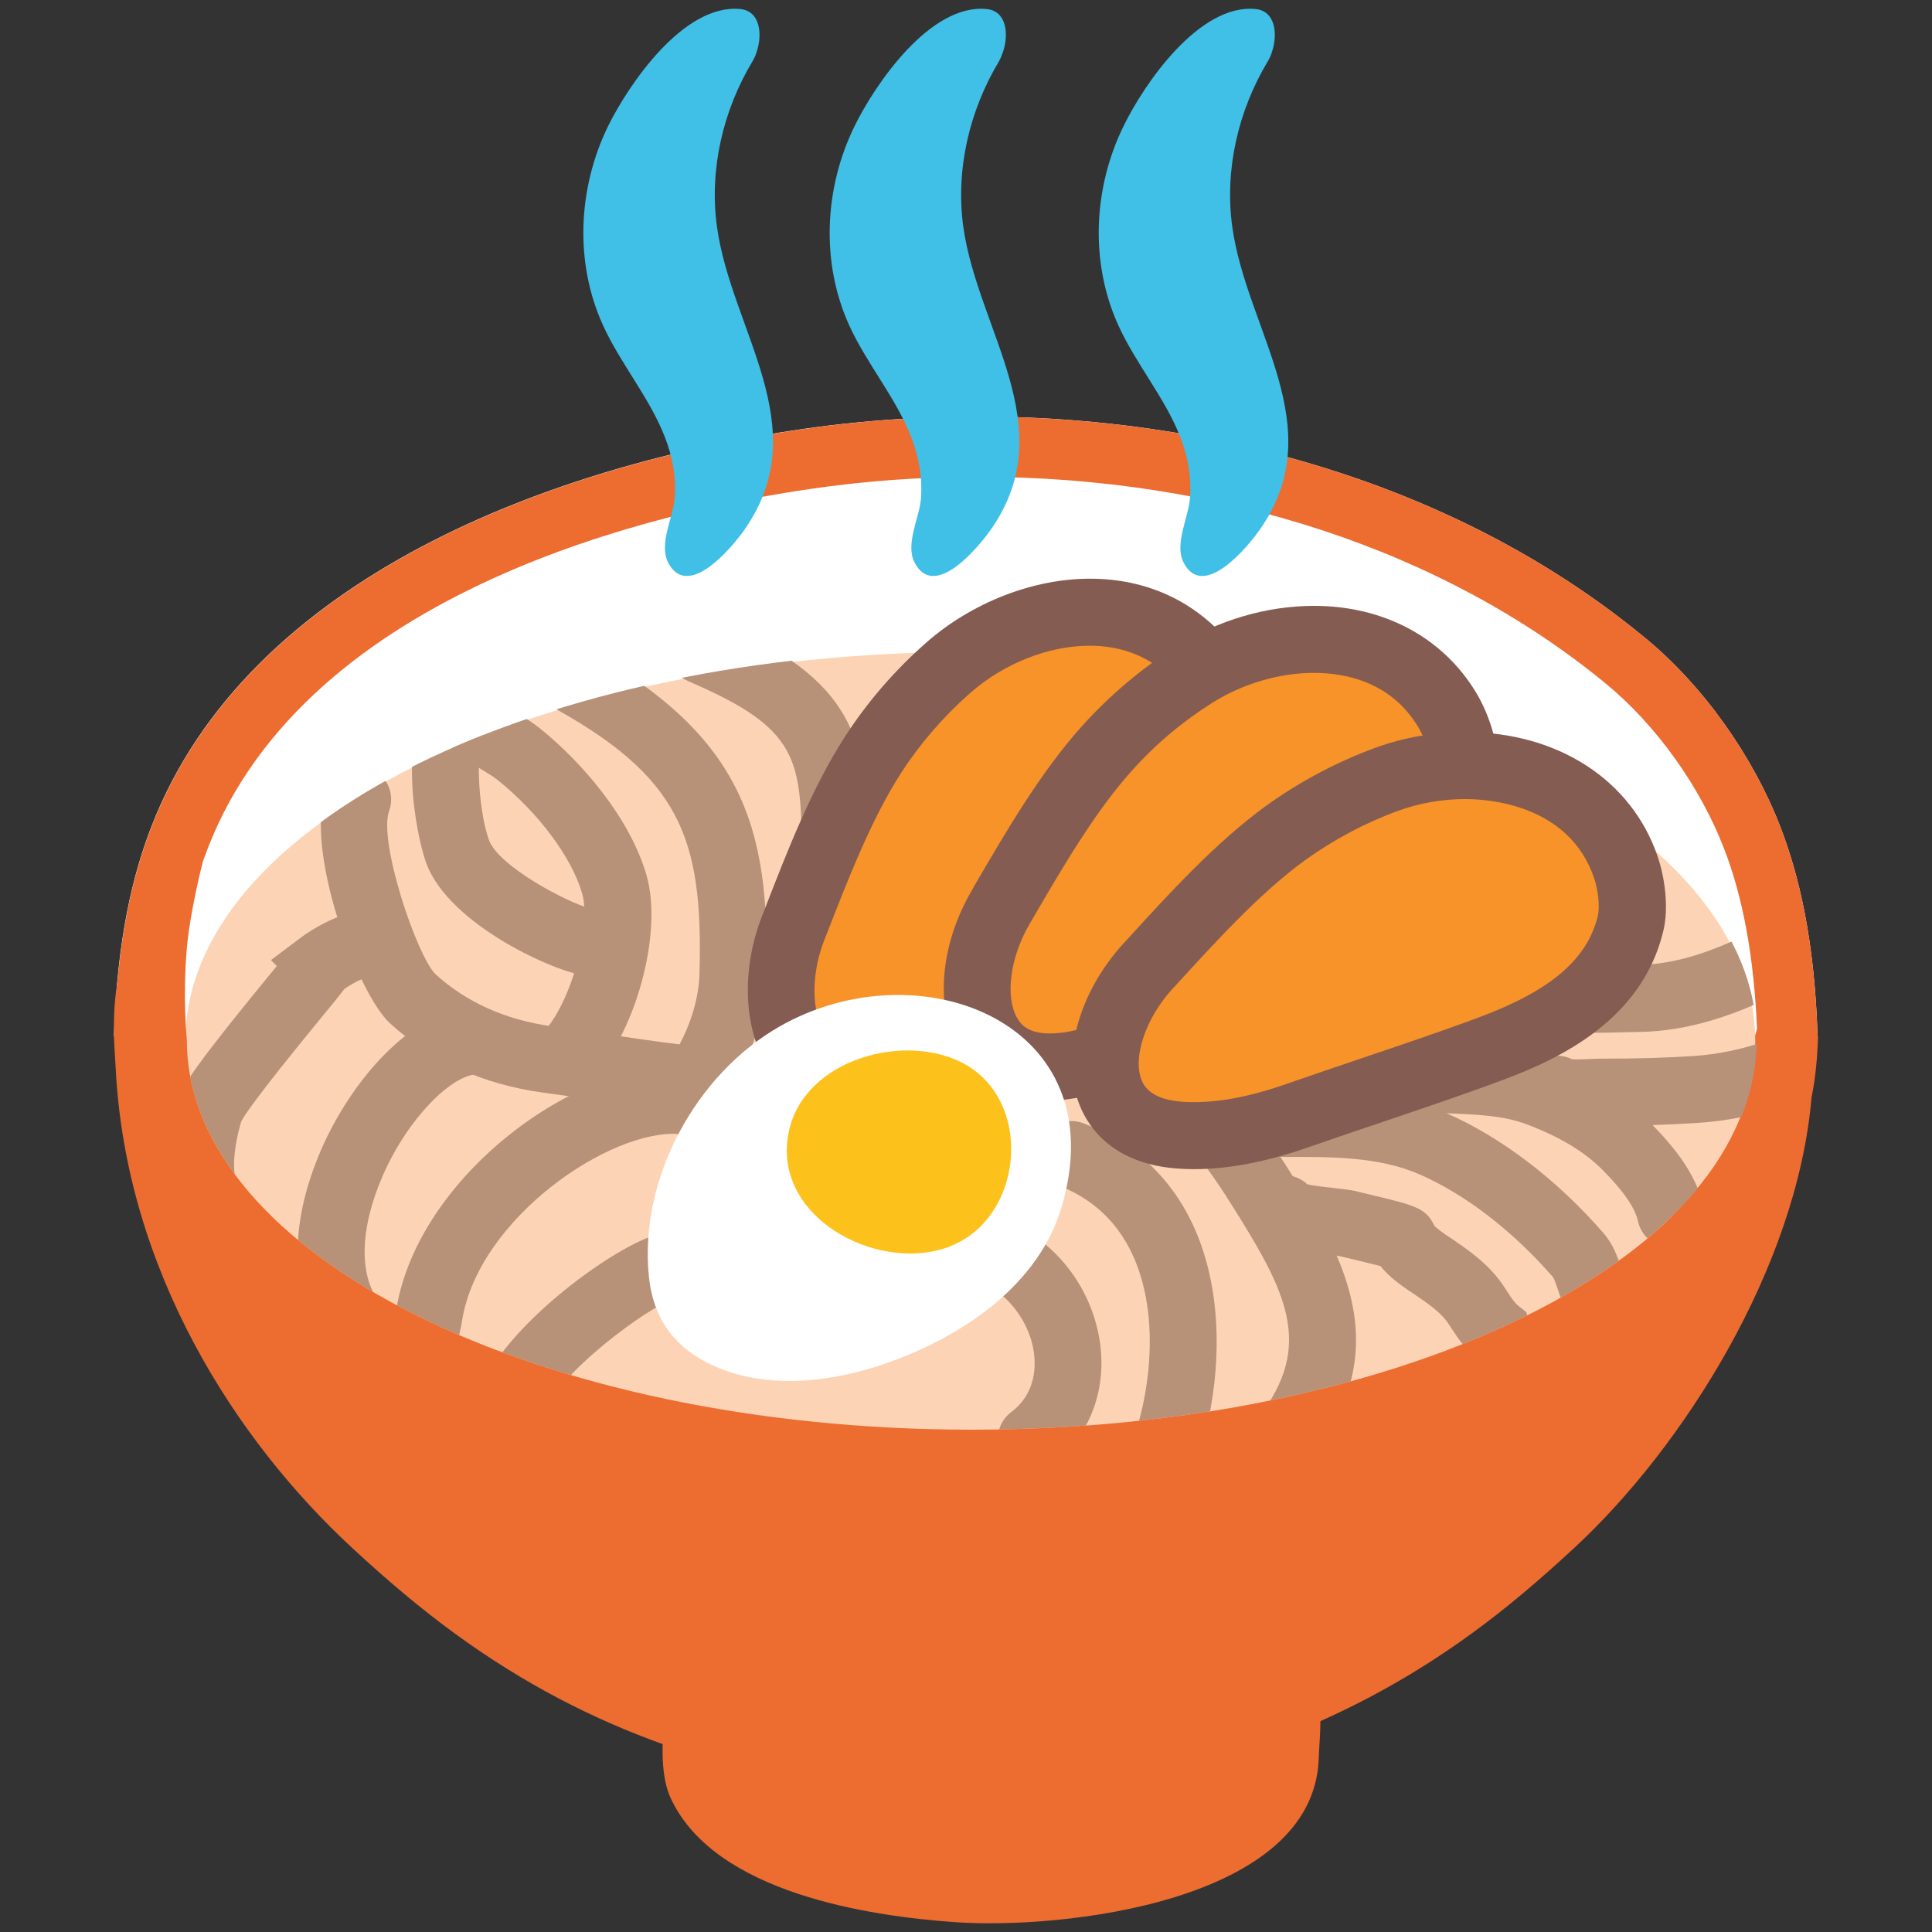 <?xml version="1.0" encoding="utf-8"?>
<!-- Generator: Adobe Illustrator 16.0.0, SVG Export Plug-In . SVG Version: 6.00 Build 0)  -->
<!DOCTYPE svg PUBLIC "-//W3C//DTD SVG 1.1//EN" "http://www.w3.org/Graphics/SVG/1.1/DTD/svg11.dtd">
<svg version="1.1" id="レイヤー_1" xmlns="http://www.w3.org/2000/svg" xmlns:xlink="http://www.w3.org/1999/xlink" x="0px"
	 y="0px" width="128px" height="128px" viewBox="0 0 128 128" enable-background="new 0 0 128 128" xml:space="preserve">
<rect x="0" y="0" width="128" height="128" fill="#333333" stroke="none"/>
<g>
	<g>
		<g>
			<path fill="#FFFFFF" d="M120.42,68.62c-0.21-6.46-1.26-10.69-2.46-13.82c-1.82-4.71-5.13-9.4-9.02-12.58
				C93.71,29.68,72.3,25.66,53.13,28.43c-16.2,2.34-36.67,9.67-43.11,26.36c-1.21,3.13-2.26,7.37-2.47,13.82
				c0,0,15.54,40.35,59.08,40.35C110.18,108.97,120.42,68.62,120.42,68.62z"/>
			<path fill="#ED6C30" d="M64.78,31.59c16.1,0,30.88,4.87,41.62,13.71c3.32,2.73,6.25,6.82,7.83,10.94
				c1.26,3.26,1.97,7.17,2.18,11.92c-1.37,4.71-12.08,36.82-49.77,36.82c-37.56,0-52.75-31.68-55.06-37.07
				c0.22-4.64,0.94-8.46,2.17-11.67c6.67-17.27,30.16-22.43,39.96-23.85C57.35,31.86,61.06,31.59,64.78,31.59 M64.78,27.6
				c-3.93,0-7.83,0.28-11.64,0.84c-16.2,2.34-36.67,9.67-43.11,26.36c-1.21,3.13-2.26,7.37-2.47,13.82c0,0,15.54,40.35,59.08,40.35
				c43.54,0,53.78-40.35,53.78-40.35c-0.21-6.46-1.26-10.69-2.46-13.82c-1.82-4.71-5.13-9.4-9.02-12.58
				C96.75,32.18,80.58,27.6,64.78,27.6L64.78,27.6z"/>
		</g>
		<g>
			<g>
				<path fill="#FCD4B5" d="M116.29,68.99c0,14.25-23.28,25.8-52,25.8c-28.73,0-52.01-11.55-52.01-25.8
					c0-14.25,23.28-25.8,52.01-25.8C93.01,43.18,116.29,54.73,116.29,68.99z"/>
				<g>
					<g>
						<defs>
							<path id="SVGID_1_" d="M116.39,68.9c0,14.26-23.28,25.82-52.01,25.82c-28.72,0-52-11.56-52-25.82
								c0-14.26,23.28-25.81,52-25.81C93.11,43.08,116.39,54.64,116.39,68.9z"/>
						</defs>
						<clipPath id="SVGID_2_">
							<use xlink:href="#SVGID_1_"  overflow="visible"/>
						</clipPath>
						<g clip-path="url(#SVGID_2_)">
							<path fill="#B89278" d="M28.03,92.46c-1.14,0-2.11-0.88-2.21-2.04c-0.09-1.07,0.12-2.14,0.31-3.07l0.14-0.69
								c1.5-8.78,12.01-16.44,19.04-15.96c1.23,0.08,2.15,1.14,2.06,2.36c-0.08,1.23-1.15,2.13-2.37,2.07
								c-4.55-0.33-13.22,5.52-14.37,12.27c-0.04,0.27-0.09,0.54-0.16,0.82c-0.13,0.65-0.28,1.38-0.24,1.82
								c0.1,1.22-0.8,2.3-2.03,2.4C28.16,92.46,28.1,92.46,28.03,92.46z"/>
							<path fill="#B89278" d="M23.52,90.02c-0.64,0-1.27-0.28-1.71-0.81c-2.6-3.12-2.78-7.88-0.52-13.07
								c1.9-4.36,5.84-9.16,10-9.39c1.24-0.05,2.27,0.87,2.34,2.09c0.07,1.23-0.86,2.27-2.09,2.34c-1.61,0.09-4.48,2.82-6.19,6.73
								c-1.54,3.54-1.59,6.71-0.13,8.46c0.78,0.94,0.65,2.34-0.29,3.12C24.52,89.85,24.01,90.02,23.52,90.02z"/>
							<path fill="#B89278" d="M14.14,81.93c-0.54,0-1.08-0.19-1.51-0.58c-2.18-1.94-1.69-5.64-0.88-8.41
								c0.28-0.97,1.35-2.57,6.59-8.94l-0.39-0.39l2.03-1.53c0.56-0.42,2.6-1.74,4.33-1.75c1.22,0.02,2.2,1.02,2.18,2.25
								c-0.02,1.21-1.01,2.19-2.21,2.19c0,0-0.02,0-0.04,0c-0.16,0.03-0.82,0.33-1.42,0.75c-0.23,0.31-0.5,0.63-0.77,0.97
								c-3.69,4.48-5.74,7.12-6.08,7.84c-0.62,2.17-0.49,3.49-0.33,3.76c0.91,0.82,0.97,2.19,0.16,3.1
								C15.35,81.68,14.75,81.93,14.14,81.93z"/>
							<path fill="#B89278" d="M44.99,73.63c-0.09,0-0.18,0-0.27-0.01c-1.79-0.21-3.58-0.48-5.37-0.75
								c-1.12-0.17-2.25-0.33-3.37-0.48c-4-0.55-7.41-2.1-10.15-4.6c-2.15-1.98-5.72-11.5-4.22-15.59c0.42-1.15,1.69-1.74,2.85-1.32
								c1.15,0.42,1.74,1.69,1.32,2.85c-0.73,1.98,1.82,9.55,3.06,10.8c2.04,1.87,4.65,3.04,7.74,3.47
								c1.14,0.16,2.28,0.32,3.41,0.49c1.75,0.26,3.5,0.52,5.24,0.73c1.22,0.14,2.09,1.25,1.95,2.46
								C47.05,72.8,46.09,73.63,44.99,73.63z"/>
							<path fill="#B89278" d="M38.77,64.59c-0.04,0-0.08,0-0.12,0c-1.53-0.08-8.93-3.23-10.43-7.46c-0.71-2-1.94-8.71,0.62-11.51
								c0.83-0.9,2.23-0.97,3.14-0.14c0.9,0.83,0.97,2.23,0.14,3.13c-0.64,0.79-0.47,4.93,0.27,7.03c0.63,1.78,5.34,4.22,6.7,4.54
								c1.23,0.06,2.06,1.1,2,2.32C41.03,63.69,39.95,64.59,38.77,64.59z"/>
							<path fill="#B89278" d="M37.45,72.31c-0.57,0-1.14-0.22-1.57-0.65c-0.86-0.87-0.86-2.27,0-3.14c1.87-1.86,3.35-7,2.69-9.32
								c-0.68-2.37-2.86-5.31-5.56-7.49c-0.32-0.26-0.69-0.48-1.06-0.7c-0.44-0.27-0.88-0.55-1.3-0.85l-0.38-0.3
								c-0.2-0.16-0.49-0.39-0.6-0.42c-1.14-0.4-1.81-1.65-1.44-2.79c0.36-1.15,1.53-1.81,2.69-1.46c0.93,0.27,1.6,0.81,2.1,1.21
								l0.29,0.23c0.3,0.22,0.62,0.42,0.95,0.61c0.53,0.32,1.06,0.65,1.54,1.04c2.68,2.16,5.93,5.85,7.04,9.73
								c1.11,3.88-0.79,10.66-3.82,13.68C38.58,72.1,38.01,72.31,37.45,72.31z"/>
							<path fill="#B89278" d="M45.17,75.14c-0.5,0-1-0.17-1.42-0.51c-0.94-0.78-1.07-2.18-0.29-3.12c2.5-3.01,2.85-5.85,2.88-6.94
								c0.26-9.08-1.24-13.15-10.14-17.94l-0.18-0.06c-0.65-0.24-2.14-0.8-2.46-2.41c-0.23-1.2,0.56-2.37,1.76-2.6
								c0.85-0.16,1.69,0.18,2.18,0.82c0.03,0.01,0.05,0.02,0.07,0.03c0.28,0.1,0.54,0.21,0.73,0.31c10.9,5.86,12.75,12,12.46,21.98
								c-0.05,1.92-0.64,5.73-3.91,9.65C46.43,74.87,45.8,75.14,45.17,75.14z"/>
							<path fill="#B89278" d="M55.33,58.76c-1.22,0-2.22-1-2.22-2.22c0-6.33-0.31-8.29-7.33-11.33c-0.25-0.1-0.51-0.25-0.79-0.41
								c-0.08-0.05-0.17-0.11-0.26-0.16c-1.04-0.02-1.96-0.78-2.14-1.85c-0.2-1.21,0.61-2.35,1.82-2.56
								c1.23-0.21,2.24,0.38,2.83,0.74c0.11,0.06,0.2,0.13,0.3,0.17c9.05,3.92,9.99,7.7,9.99,15.4
								C57.55,57.76,56.56,58.76,55.33,58.76z"/>
							<path fill="#B89278" d="M33.68,95.48c-0.25,0-0.52-0.04-0.77-0.14c-1.15-0.43-1.74-1.7-1.31-2.85
								c1.77-4.79,9.43-10.09,11.89-10.67c0.15-0.03,0.39-0.08,0.66-0.13c0.24-0.04,0.72-0.12,1.01-0.19
								c0.66-0.5,1.59-0.6,2.37-0.18c1.08,0.58,1.49,1.92,0.92,3c-0.67,1.25-2.13,1.5-3.54,1.74c-0.17,0.03-0.3,0.05-0.4,0.07
								c-1.4,0.38-7.6,4.8-8.74,7.88C35.44,94.92,34.59,95.48,33.68,95.48z"/>
							<path fill="#B89278" d="M68.33,97.55c-0.67,0-1.34-0.31-1.77-0.89c-0.74-0.98-0.55-2.37,0.44-3.11
								c1.88-1.42,1.61-3.6,1.4-4.46c-0.42-1.79-1.94-4.06-4.8-4.58c-1.21-0.22-2.01-1.37-1.79-2.57c0.22-1.21,1.37-2.02,2.58-1.79
								c4.09,0.74,7.36,3.84,8.32,7.91c0.83,3.53-0.33,6.99-3.05,9.04C69.26,97.4,68.79,97.55,68.33,97.55z"/>
							<path fill="#B89278" d="M77.18,98.3c-0.23,0-0.49-0.04-0.72-0.13c-1.16-0.4-1.78-1.66-1.37-2.82
								c1.83-5.28,2.03-14.1-4.92-16.79c-1.14-0.44-1.71-1.73-1.26-2.87c0.44-1.14,1.73-1.71,2.87-1.27
								c9.88,3.82,9.91,15.48,7.52,22.38C78.96,97.72,78.1,98.3,77.18,98.3z"/>
							<path fill="#B89278" d="M85.09,97.55c-0.48,0-0.96-0.16-1.36-0.47c-0.97-0.75-1.14-2.15-0.39-3.12
								c3.79-4.86,1.87-8.41-1.83-14.28c-1.51-2.4-3.12-4.46-4.78-6.15c-0.86-0.88-0.85-2.28,0.02-3.14
								c0.88-0.86,2.28-0.85,3.14,0.02c1.88,1.92,3.69,4.24,5.37,6.9c3.49,5.53,7.45,11.81,1.58,19.37
								C86.4,97.25,85.75,97.55,85.09,97.55z"/>
							<path fill="#B89278" d="M100.01,90.74l-1.38-0.2c-0.81-0.15-1.44-0.72-1.7-1.45c-0.29-0.36-0.52-0.71-0.74-1.04l-0.29-0.44
								c-0.49-0.7-1.35-1.29-2.27-1.91l-0.39-0.26c-0.91-0.63-1.43-1.11-1.78-1.56c-0.32-0.08-0.78-0.19-1.46-0.36l-1.3-0.31
								c-0.15-0.03-0.44-0.05-0.76-0.09c-2.07-0.21-4.2-0.43-4.92-2.23c-0.45-1.14,0.1-2.43,1.25-2.88
								c0.82-0.33,1.74-0.12,2.34,0.45c0.46,0.11,1.33,0.2,1.78,0.25c0.59,0.06,1.09,0.13,1.36,0.19l1.29,0.31
								c2.74,0.66,3.46,0.84,4,2.02c0.09,0.08,0.29,0.26,0.71,0.55l0.36,0.24c1.15,0.78,2.45,1.67,3.42,3.05l0.36,0.55
								c0.3,0.46,0.47,0.7,0.69,0.88l0.54,0.43l0.55,1.85L100.01,90.74z"/>
							<path fill="#B89278" d="M106.02,88.33c-0.61,0-1.21-0.24-1.65-0.72c-0.67-0.73-0.96-1.57-1.18-2.24
								c-0.09-0.27-0.23-0.68-0.32-0.78c-2.64-3.03-5.76-5.44-8.79-6.77c-2.73-1.2-5.85-1.18-9.16-1.17l-1.14,0
								c-1.22,0-2.21-1-2.21-2.22s0.99-2.21,2.22-2.21l0,0l1.11,0c3.64-0.01,7.38-0.03,10.97,1.55c3.62,1.59,7.3,4.4,10.36,7.92
								c0.67,0.77,0.96,1.65,1.17,2.28c0.08,0.23,0.19,0.57,0.26,0.67c0.83,0.9,0.77,2.28-0.13,3.12
								C107.09,88.13,106.55,88.33,106.02,88.33z"/>
							<path fill="#B89278" d="M110.7,82.67c-1.03,0-1.95-0.72-2.18-1.76c-0.27-1.31-1.85-2.89-2.36-3.41
								c-1.21-1.22-2.86-2.2-5.04-3.02c-1.48-0.55-3.01-0.62-4.79-0.7l-1.23-0.06c-0.71-0.04-1.48,0.08-2.3,0.2
								c-0.91,0.14-1.86,0.3-2.87,0.26c-1.23-0.03-2.2-1.04-2.17-2.27c0.03-1.23,1.07-2.18,2.27-2.17c0.64,0.01,1.34-0.1,2.09-0.21
								c0.96-0.16,2.06-0.33,3.25-0.25l1.17,0.06c1.97,0.09,4,0.19,6.13,0.98c2.79,1.04,4.97,2.36,6.64,4.04
								c1.4,1.41,3.08,3.33,3.55,5.62c0.26,1.2-0.52,2.38-1.71,2.63C111,82.65,110.84,82.67,110.7,82.67z"/>
							<path fill="#B89278" d="M105.17,68.43c-1.63,0-3.28-0.07-4.91-0.33c-0.83-0.13-1.64-0.34-2.44-0.55
								c-0.5-0.13-0.99-0.26-1.51-0.37c-1.2-0.25-1.98-1.42-1.73-2.62c0.24-1.2,1.42-1.98,2.62-1.73c0.58,0.12,1.17,0.27,1.75,0.42
								c0.66,0.17,1.31,0.35,1.99,0.46c2.08,0.33,4.36,0.28,6.56,0.24l1.04-0.02c2.44-0.04,5.06-0.86,8.25-2.57
								c1.08-0.58,2.42-0.18,3,0.9c0.58,1.08,0.18,2.43-0.9,3.01c-3.84,2.06-7.11,3.05-10.28,3.1l-1.01,0.02
								C106.8,68.41,105.99,68.43,105.17,68.43z"/>
							<path fill="#B89278" d="M104.49,74.63c-0.73,0-1.55-0.09-2.33-0.49c-1.09-0.56-1.52-1.89-0.97-2.98
								c0.54-1.08,1.87-1.52,2.95-0.99c0.19,0.04,0.69,0.01,1.01,0c0.29-0.02,0.57-0.03,0.84-0.03c2.51,0,4.45-0.06,6.27-0.18
								c1.54-0.11,3.09-0.42,4.71-0.98l0.42-0.13c0.17-0.05,0.51-0.15,0.74-0.24c0.49-0.67,1.34-1.04,2.21-0.88
								c1.2,0.23,2,1.39,1.77,2.59c-0.35,1.86-2.3,2.44-3.46,2.79l-0.25,0.08c-2,0.68-3.91,1.07-5.84,1.2
								c-1.94,0.13-3.96,0.2-6.57,0.2c-0.18,0-0.38,0.01-0.57,0.02C105.12,74.61,104.82,74.63,104.49,74.63z"/>
						</g>
					</g>
					<g>
						<path fill="#F79329" d="M65.41,67.1c-2.05,1.74-4.33,3.26-6.74,4.03c-6.36,2.04-8.16-4.42-6.13-9.65
							c1.45-3.74,3.12-8.13,5.29-11.49c1.38-2.13,3.06-4.06,4.97-5.75c4.67-4.1,12.48-5.56,16.91-0.29c0.71,0.86,1.49,2.25,1.63,3.4
							c0.58,4.57-2.43,8.17-5.63,11.02C72.36,61.36,68.83,64.19,65.41,67.1z"/>
						<path fill="#855C52" d="M56.44,73.73c-2.27,0-4.2-1-5.43-2.81c-1.74-2.55-1.95-6.57-0.52-10.24l0.18-0.46
							c1.46-3.76,3.11-8.02,5.32-11.43c1.48-2.29,3.29-4.38,5.37-6.21c3.02-2.66,7.08-4.24,10.85-4.24c3.73,0,6.91,1.46,9.22,4.2
							c0.84,1.01,1.91,2.8,2.14,4.53c0.75,5.89-3.27,10.22-6.36,12.96c-2.09,1.86-4.26,3.67-6.43,5.47
							c-1.31,1.09-2.62,2.18-3.91,3.28c-2.6,2.21-5.05,3.67-7.5,4.46C58.33,73.57,57.35,73.73,56.44,73.73z M72.2,42.78
							c-2.73,0-5.69,1.17-7.93,3.14c-1.77,1.56-3.31,3.34-4.57,5.29c-1.96,3.03-3.52,7.06-4.91,10.62l-0.18,0.46
							c-0.89,2.27-0.86,4.8,0.05,6.13c0.65,0.95,1.74,1.11,3.33,0.6c1.86-0.59,3.87-1.81,5.98-3.6c1.3-1.11,2.63-2.21,3.96-3.32
							c2.12-1.77,4.26-3.54,6.32-5.37c3.76-3.35,5.27-6.14,4.9-9.08c-0.07-0.58-0.58-1.59-1.14-2.24
							C76.21,43.23,73.85,42.78,72.2,42.78z"/>
						<path fill="#F79329" d="M78.13,67.66c-2.29,1.4-4.78,2.54-7.28,2.93c-6.61,1.01-7.37-5.65-4.54-10.49
							c2.02-3.47,4.36-7.54,7.03-10.51c1.69-1.89,3.66-3.54,5.81-4.91c5.26-3.31,13.2-3.54,16.75,2.37
							c0.58,0.96,1.12,2.45,1.08,3.61c-0.15,4.6-3.69,7.69-7.29,9.99C85.9,63.08,81.96,65.33,78.13,67.66z"/>
						<path fill="#855C52" d="M69.56,72.9c-2.67,0-4.8-1.15-6.01-3.25c-1.62-2.83-1.3-7.02,0.85-10.68l0.22-0.4
							c2.04-3.49,4.34-7.44,7.07-10.47c1.84-2.04,3.95-3.83,6.28-5.29c2.72-1.72,5.95-2.67,9.09-2.67c4.63,0,8.55,2.1,10.75,5.77
							c0.68,1.13,1.45,3.06,1.4,4.81c-0.19,5.94-4.84,9.58-8.32,11.8c-2.39,1.53-4.85,2.99-7.31,4.45
							c-1.43,0.85-2.87,1.71-4.29,2.57c-2.86,1.75-5.59,2.83-8.1,3.22C70.61,72.87,70.06,72.9,69.56,72.9z M87.04,44.58
							c-2.28,0-4.72,0.72-6.72,1.98c-1.98,1.25-3.78,2.76-5.34,4.51c-2.42,2.69-4.61,6.44-6.53,9.74l-0.24,0.41
							c-1.29,2.2-1.63,4.82-0.82,6.23c0.25,0.44,0.75,1.02,2.16,1.02c0.3,0,0.62-0.03,0.95-0.07c1.93-0.3,4.11-1.19,6.46-2.63
							c1.44-0.88,2.88-1.74,4.34-2.6c2.41-1.43,4.83-2.87,7.18-4.37c4.23-2.71,6.17-5.24,6.27-8.2c0.02-0.58-0.33-1.66-0.77-2.4
							C92.2,45.21,89.22,44.58,87.04,44.58z"/>
						<path fill="#F79329" d="M86.04,73.89c-2.54,0.89-5.21,1.48-7.74,1.33c-6.67-0.4-6.01-7.06-2.24-11.21
							c2.71-2.96,5.85-6.45,9.09-8.8c2.06-1.49,4.32-2.69,6.71-3.57c5.83-2.13,13.65-0.68,15.87,5.84c0.37,1.06,0.57,2.63,0.29,3.75
							c-1.11,4.47-5.21,6.75-9.22,8.24C94.6,71.04,90.28,72.41,86.04,73.89z"/>
						<path fill="#855C52" d="M79.11,77.46c-0.31,0-0.63-0.01-0.94-0.03c-4.4-0.26-6.05-2.73-6.63-4.18
							c-1.27-3.14-0.11-7.45,2.89-10.74l0.27-0.29c2.73-3,5.84-6.4,9.15-8.81c2.23-1.61,4.67-2.91,7.25-3.86
							c1.88-0.69,3.94-1.05,5.97-1.05c6.14,0,11.03,3.17,12.76,8.26c0.42,1.24,0.78,3.3,0.35,5c-1.43,5.78-6.74,8.35-10.61,9.79
							c-2.63,0.98-5.31,1.88-7.99,2.79c-1.61,0.54-3.21,1.08-4.81,1.64C83.99,76.96,81.41,77.46,79.11,77.46z M97.07,52.94
							c-1.51,0-3.05,0.27-4.45,0.78c-2.21,0.81-4.28,1.92-6.17,3.28c-2.95,2.14-5.88,5.36-8.49,8.21l-0.27,0.29
							c-1.79,1.95-2.67,4.57-2.05,6.08c0.35,0.85,1.28,1.33,2.79,1.42c2,0.12,4.26-0.29,6.87-1.21c1.61-0.56,3.24-1.11,4.86-1.66
							c2.63-0.89,5.28-1.78,7.86-2.74c4.71-1.76,7.13-3.82,7.84-6.7c0.14-0.57,0.03-1.69-0.24-2.5
							C103.97,53.32,98.67,52.94,97.07,52.94z"/>
						<g>
							<g>
								<path fill="#FFFFFF" d="M42.99,84.56c-0.66-6.5,3.13-13.4,8.67-16.56c9.23-5.26,22.29-0.29,18.68,11.95
									c-1.52,5.17-6.49,8.51-11.35,10.27c-3.72,1.36-8.31,1.94-11.98,0.14C44.32,89.04,43.23,86.95,42.99,84.56z"/>
							</g>
						</g>
					</g>
				</g>
			</g>
		</g>
		<path fill="#FCC21B" d="M62.03,82.86c-4.65,1.07-10.89-2.52-9.77-7.88c1.01-4.86,7.83-6.66,11.71-4.45
			c4.35,2.49,3.82,9.51-0.38,11.74C63.1,82.54,62.58,82.73,62.03,82.86z"/>
	</g>
	<g>
		<g>
			<path fill="#40C0E7" d="M50.14,3.41c0.38-1.16,0.22-2.67-1.08-2.81c-3.76-0.38-7.41,4.99-8.78,7.77
				c-1.99,4.09-2.23,9.01-0.33,13.18c1.17,2.57,3.08,4.78,4.1,7.41c0.52,1.33,0.77,2.7,0.64,4.12c-0.12,1.24-1.04,2.97-0.43,4.18
				c1.3,2.55,4.26-1,5.1-2.22c4.7-6.78-0.91-13.14-1.86-20.02c-0.52-3.79,0.4-7.7,2.35-10.95C49.97,3.87,50.07,3.65,50.14,3.41z"/>
		</g>
		<g>
			<path fill="#40C0E7" d="M84.28,3.41c0.38-1.16,0.22-2.67-1.08-2.81c-3.76-0.38-7.42,4.99-8.77,7.77c-2,4.09-2.23,9.01-0.34,13.18
				c1.17,2.57,3.08,4.78,4.11,7.41c0.51,1.33,0.76,2.7,0.63,4.12c-0.11,1.24-1.03,2.97-0.42,4.18c1.29,2.55,4.25-1,5.09-2.22
				c4.7-6.78-0.91-13.14-1.86-20.02c-0.52-3.79,0.4-7.7,2.35-10.95C84.11,3.87,84.21,3.65,84.28,3.41z"/>
		</g>
		<g>
			<path fill="#40C0E7" d="M66.46,3.41c0.38-1.16,0.23-2.67-1.08-2.81c-3.76-0.38-7.41,4.99-8.77,7.77c-2,4.09-2.24,9.01-0.35,13.18
				c1.17,2.57,3.09,4.78,4.11,7.41c0.51,1.33,0.76,2.7,0.64,4.12c-0.11,1.24-1.04,2.97-0.42,4.18c1.3,2.55,4.24-1,5.09-2.22
				c4.7-6.78-0.9-13.14-1.86-20.02c-0.52-3.79,0.41-7.7,2.36-10.95C66.29,3.87,66.38,3.65,66.46,3.41z"/>
		</g>
	</g>
	<g>
		<path fill="#ED6C30" d="M116.37,68.62c0,0.1,0.02,0.18,0.02,0.28c0,14.26-23.28,25.82-52.01,25.82c-28.72,0-52-11.56-52-25.82
			c0,0-0.29-2.83,0-6.1c0.22-2.46,1.03-5.59,1.03-5.59l-5.68,8.19c0,0.08-0.22,1.08-0.18,3.22c0,0.43,0.09,1.64,0.11,2.08
			c0.66,13.45,7.97,24.74,15.69,31.87c2.18,2.02,4.45,3.96,6.83,5.69c4.55,3.31,9.07,5.62,13.72,7.29c-0.03,1.32,0.07,2.64,0.59,3.7
			c2.96,6.15,13.02,7.7,18.82,8.1c6.95,0.49,23.75-1.29,24.06-10.86c0.02-0.71,0.11-1.58,0.11-2.46c3.35-1.5,6.65-3.36,9.97-5.77
			c2.38-1.72,4.65-3.67,6.83-5.69c7.2-6.65,14.78-18.57,15.74-29.87c0.27-1.31,0.39-2.68,0.43-4.07H116.37z"/>
	</g>
</g>
</svg>
